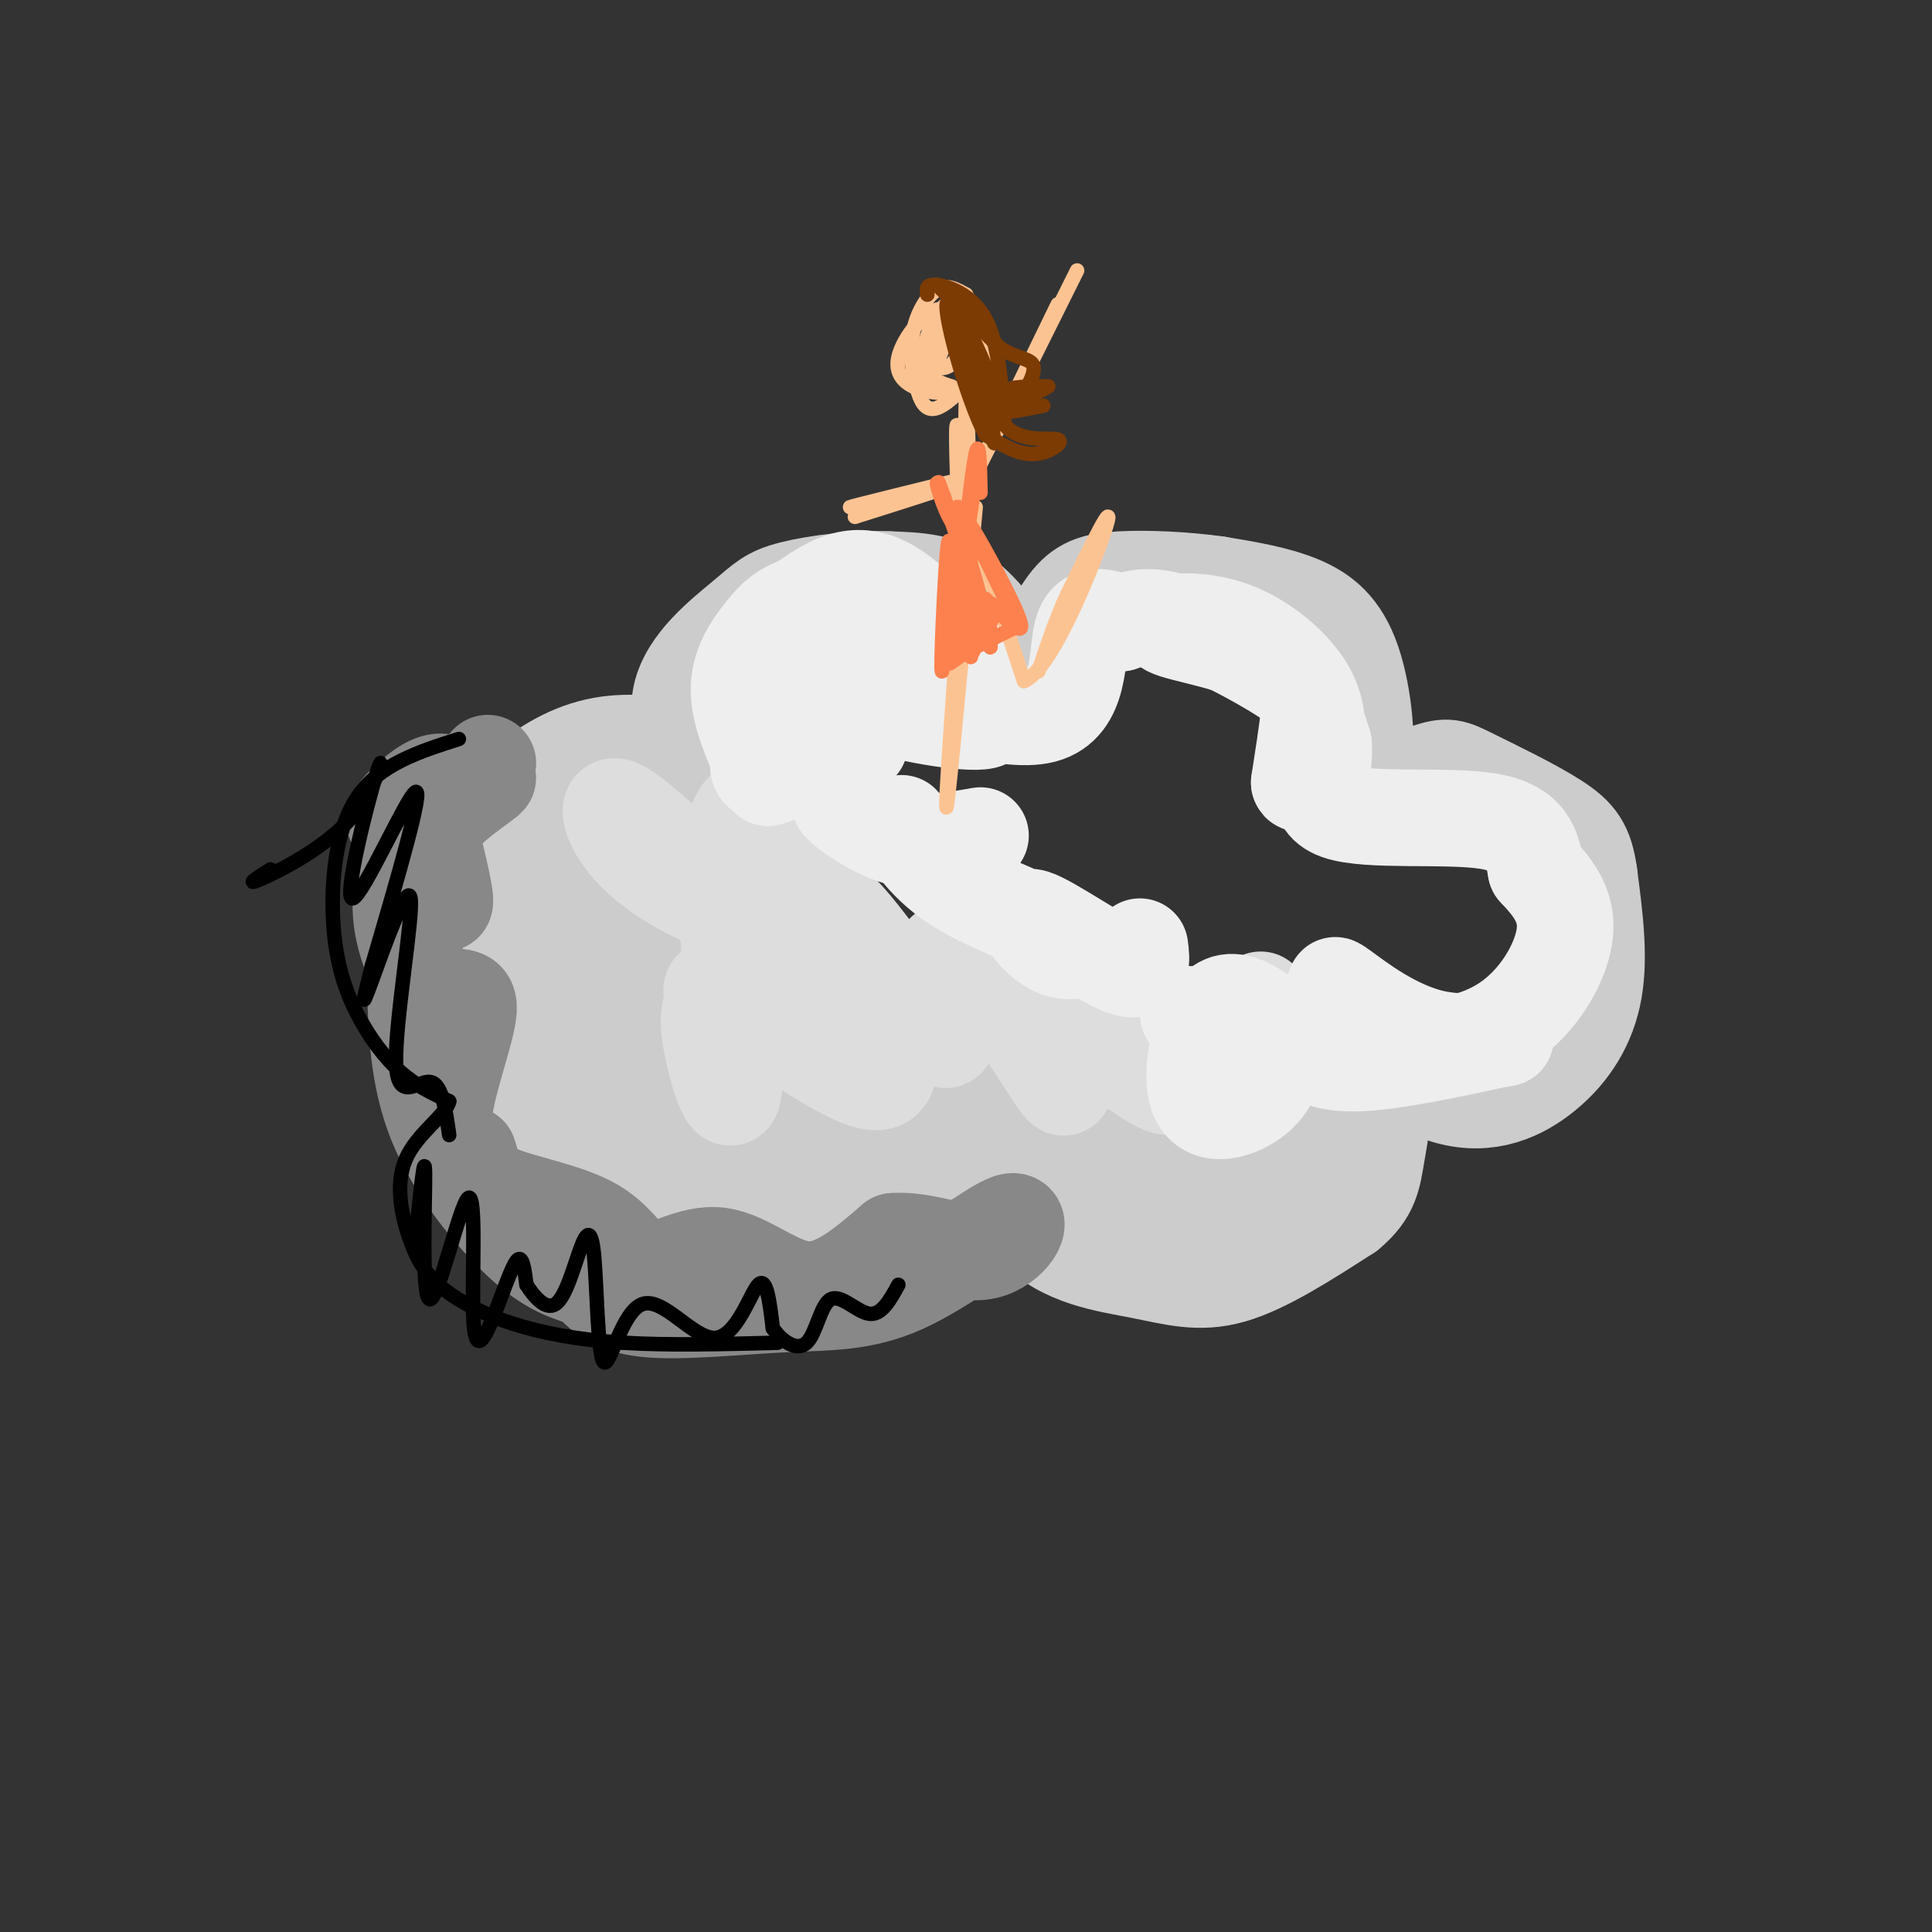 <svg viewBox='0 0 400 400' version='1.1' xmlns='http://www.w3.org/2000/svg' xmlns:xlink='http://www.w3.org/1999/xlink'><rect x="0" y="0" width="400" height="400" fill="#333333" stroke="none"/><g fill='none' stroke='rgb(204,204,204)' stroke-width='20' stroke-linecap='round' stroke-linejoin='round'><path d='M147,156c-6.871,-1.311 -13.742,-2.622 -20,-2c-6.258,0.622 -11.904,3.177 -18,8c-6.096,4.823 -12.641,11.914 -14,19c-1.359,7.086 2.469,14.167 9,17c6.531,2.833 15.766,1.416 25,0'/><path d='M129,198c5.340,-1.106 6.189,-3.871 2,-2c-4.189,1.871 -13.415,8.377 -18,13c-4.585,4.623 -4.528,7.363 -5,11c-0.472,3.637 -1.473,8.172 3,14c4.473,5.828 14.421,12.951 24,17c9.579,4.049 18.790,5.025 28,6'/><path d='M163,257c9.624,0.814 19.685,-0.150 26,-6c6.315,-5.850 8.886,-16.584 12,-16c3.114,0.584 6.773,12.486 13,19c6.227,6.514 15.023,7.638 22,9c6.977,1.362 12.136,2.960 19,1c6.864,-1.960 15.432,-7.480 24,-13'/><path d='M279,251c4.924,-3.999 5.232,-7.496 6,-12c0.768,-4.504 1.994,-10.015 0,-15c-1.994,-4.985 -7.208,-9.443 -5,-8c2.208,1.443 11.839,8.789 20,11c8.161,2.211 14.851,-0.712 20,-5c5.149,-4.288 8.757,-9.939 10,-17c1.243,-7.061 0.122,-15.530 -1,-24'/><path d='M329,181c-0.798,-5.705 -2.292,-7.968 -7,-11c-4.708,-3.032 -12.628,-6.832 -17,-9c-4.372,-2.168 -5.196,-2.705 -10,-1c-4.804,1.705 -13.588,5.653 -16,7c-2.412,1.347 1.549,0.093 3,-6c1.451,-6.093 0.391,-17.025 -2,-24c-2.391,-6.975 -6.112,-9.993 -11,-12c-4.888,-2.007 -10.944,-3.004 -17,-4'/><path d='M252,121c-6.601,-0.943 -14.603,-1.300 -20,-1c-5.397,0.300 -8.189,1.256 -11,5c-2.811,3.744 -5.641,10.277 -9,10c-3.359,-0.277 -7.245,-7.365 -12,-11c-4.755,-3.635 -10.377,-3.818 -16,-4'/><path d='M184,120c-6.630,-0.347 -15.204,0.787 -20,2c-4.796,1.213 -5.813,2.505 -10,6c-4.187,3.495 -11.545,9.195 -13,16c-1.455,6.805 2.993,14.717 3,16c0.007,1.283 -4.427,-4.062 -8,-5c-3.573,-0.938 -6.287,2.531 -9,6'/><path d='M127,161c-6.227,4.941 -17.296,14.295 -20,20c-2.704,5.705 2.956,7.762 8,9c5.044,1.238 9.470,1.658 13,1c3.530,-0.658 6.163,-2.393 2,-2c-4.163,0.393 -15.121,2.913 -22,2c-6.879,-0.913 -9.680,-5.261 -6,-6c3.680,-0.739 13.840,2.130 24,5'/><path d='M126,190c6.051,1.357 9.177,2.250 6,-2c-3.177,-4.250 -12.657,-13.644 -13,-14c-0.343,-0.356 8.452,8.324 12,12c3.548,3.676 1.848,2.346 -3,-1c-4.848,-3.346 -12.844,-8.709 -11,-9c1.844,-0.291 13.527,4.488 18,7c4.473,2.512 1.737,2.756 -1,3'/><path d='M134,186c-2.385,0.362 -7.846,-0.232 -10,-2c-2.154,-1.768 -1.000,-4.709 -2,3c-1.000,7.709 -4.154,26.069 -5,34c-0.846,7.931 0.617,5.432 5,4c4.383,-1.432 11.686,-1.797 14,-4c2.314,-2.203 -0.361,-6.242 -3,-9c-2.639,-2.758 -5.244,-4.234 -8,-4c-2.756,0.234 -5.665,2.178 -8,4c-2.335,1.822 -4.096,3.520 -1,8c3.096,4.480 11.048,11.740 19,19'/><path d='M135,239c5.813,3.566 10.846,2.983 14,2c3.154,-0.983 4.429,-2.364 6,-3c1.571,-0.636 3.438,-0.528 1,-3c-2.438,-2.472 -9.180,-7.525 -12,-8c-2.820,-0.475 -1.716,3.627 -1,6c0.716,2.373 1.046,3.016 4,5c2.954,1.984 8.533,5.307 13,7c4.467,1.693 7.821,1.755 7,-1c-0.821,-2.755 -5.818,-8.326 -1,-9c4.818,-0.674 19.451,3.549 26,4c6.549,0.451 5.014,-2.871 4,-6c-1.014,-3.129 -1.507,-6.064 -2,-9'/><path d='M194,224c5.335,1.233 19.673,8.816 27,11c7.327,2.184 7.642,-1.032 9,-4c1.358,-2.968 3.759,-5.688 4,-7c0.241,-1.312 -1.679,-1.217 -3,-1c-1.321,0.217 -2.045,0.556 -1,4c1.045,3.444 3.857,9.995 7,15c3.143,5.005 6.616,8.465 9,10c2.384,1.535 3.680,1.144 2,-2c-1.680,-3.144 -6.337,-9.041 -10,-12c-3.663,-2.959 -6.331,-2.979 -9,-3'/><path d='M229,235c-2.546,0.765 -4.409,4.179 0,9c4.409,4.821 15.092,11.050 21,14c5.908,2.950 7.043,2.619 6,-1c-1.043,-3.619 -4.263,-10.528 0,-15c4.263,-4.472 16.009,-6.508 20,-12c3.991,-5.492 0.228,-14.440 0,-14c-0.228,0.440 3.078,10.269 3,15c-0.078,4.731 -3.539,4.366 -7,4'/><path d='M272,235c-5.080,2.915 -14.281,8.201 -23,12c-8.719,3.799 -16.956,6.111 -24,3c-7.044,-3.111 -12.897,-11.645 -17,-16c-4.103,-4.355 -6.458,-4.530 -8,-4c-1.542,0.530 -2.271,1.765 -3,3'/></g>
<g fill='none' stroke='rgb(221,221,221)' stroke-width='20' stroke-linecap='round' stroke-linejoin='round'><path d='M172,178c-8.621,-8.684 -17.242,-17.367 -20,-6c-2.758,11.367 0.347,42.785 0,52c-0.347,9.215 -4.147,-3.774 -5,-10c-0.853,-6.226 1.241,-5.690 1,-7c-0.241,-1.310 -2.817,-4.464 4,0c6.817,4.464 23.028,16.548 29,17c5.972,0.452 1.706,-10.728 -3,-18c-4.706,-7.272 -9.853,-10.636 -15,-14'/><path d='M163,192c1.183,0.822 11.640,9.877 14,13c2.360,3.123 -3.379,0.313 -9,-8c-5.621,-8.313 -11.126,-22.130 -13,-25c-1.874,-2.870 -0.118,5.206 0,10c0.118,4.794 -1.401,6.306 -6,5c-4.599,-1.306 -12.277,-5.428 -17,-10c-4.723,-4.572 -6.492,-9.592 -5,-10c1.492,-0.408 6.246,3.796 11,8'/><path d='M138,175c5.530,6.412 13.854,18.440 20,25c6.146,6.560 10.112,7.650 11,2c0.888,-5.650 -1.304,-18.040 4,-14c5.304,4.040 18.104,24.511 22,27c3.896,2.489 -1.110,-13.003 0,-17c1.110,-3.997 8.337,3.501 14,11c5.663,7.499 9.761,15.000 11,16c1.239,1.000 -0.380,-4.500 -2,-10'/><path d='M218,215c-0.153,-2.118 0.465,-2.414 1,-3c0.535,-0.586 0.989,-1.464 6,2c5.011,3.464 14.580,11.269 17,11c2.420,-0.269 -2.310,-8.611 0,-10c2.310,-1.389 11.660,4.175 16,4c4.340,-0.175 3.670,-6.087 3,-12'/></g>
<g fill='none' stroke='rgb(238,238,238)' stroke-width='20' stroke-linecap='round' stroke-linejoin='round'><path d='M178,154c-8.632,3.561 -17.263,7.122 -20,6c-2.737,-1.122 0.421,-6.928 5,-8c4.579,-1.072 10.578,2.589 10,2c-0.578,-0.589 -7.732,-5.428 -10,-9c-2.268,-3.572 0.352,-5.878 3,-7c2.648,-1.122 5.324,-1.061 8,-1'/><path d='M174,137c8.833,2.286 26.917,8.500 30,11c3.083,2.500 -8.833,1.286 -18,-1c-9.167,-2.286 -15.583,-5.643 -22,-9'/><path d='M164,138c-0.294,-2.498 9.971,-4.244 16,-5c6.029,-0.756 7.822,-0.522 10,2c2.178,2.522 4.740,7.333 5,8c0.260,0.667 -1.783,-2.809 -1,-3c0.783,-0.191 4.391,2.905 8,6'/><path d='M202,146c1.850,1.263 2.475,1.421 3,1c0.525,-0.421 0.949,-1.421 -3,-7c-3.949,-5.579 -12.271,-15.737 -19,-19c-6.729,-3.263 -11.864,0.368 -17,4'/><path d='M166,125c-4.071,1.476 -5.750,3.167 -8,6c-2.250,2.833 -5.071,6.810 -5,12c0.071,5.190 3.036,11.595 6,18'/><path d='M159,161c4.785,-0.699 13.749,-11.447 17,-17c3.251,-5.553 0.789,-5.911 8,-3c7.211,2.911 24.095,9.091 32,7c7.905,-2.091 6.830,-12.455 8,-17c1.170,-4.545 4.585,-3.273 8,-2'/><path d='M232,129c2.708,-0.893 5.478,-2.126 12,0c6.522,2.126 16.794,7.611 22,11c5.206,3.389 5.344,4.683 5,8c-0.344,3.317 -1.172,8.659 -2,14'/><path d='M269,162c0.305,1.178 2.068,-2.876 3,-7c0.932,-4.124 1.034,-8.318 -2,-13c-3.034,-4.682 -9.205,-9.853 -16,-12c-6.795,-2.147 -14.214,-1.270 -12,0c2.214,1.270 14.061,2.934 21,7c6.939,4.066 8.969,10.533 11,17'/><path d='M274,154c0.655,5.798 -3.208,11.792 3,14c6.208,2.208 22.488,0.631 31,2c8.512,1.369 9.256,5.685 10,10'/><path d='M318,180c3.295,3.509 6.533,7.281 6,13c-0.533,5.719 -4.836,13.386 -11,18c-6.164,4.614 -14.190,6.175 -20,5c-5.810,-1.175 -9.405,-5.088 -13,-9'/><path d='M280,207c-3.282,-2.477 -4.987,-4.169 -2,-2c2.987,2.169 10.667,8.200 19,10c8.333,1.800 17.321,-0.631 14,0c-3.321,0.631 -18.949,4.323 -28,5c-9.051,0.677 -11.526,-1.662 -14,-4'/><path d='M269,216c-5.311,-3.547 -11.589,-10.415 -16,-8c-4.411,2.415 -6.957,14.112 -5,19c1.957,4.888 8.416,2.968 12,0c3.584,-2.968 4.292,-6.984 5,-11'/><path d='M265,216c1.000,-1.667 1.000,-0.333 1,1'/><path d='M236,196c0.401,3.005 0.802,6.009 -4,4c-4.802,-2.009 -14.809,-9.033 -18,-10c-3.191,-0.967 0.432,4.122 4,6c3.568,1.878 7.080,0.545 3,-2c-4.080,-2.545 -15.752,-6.300 -23,-11c-7.248,-4.700 -10.071,-10.343 -11,-12c-0.929,-1.657 0.035,0.671 1,3'/><path d='M188,174c-3.452,-1.762 -12.583,-7.667 -14,-8c-1.417,-0.333 4.881,4.905 11,7c6.119,2.095 12.060,1.048 18,0'/><path d='M246,210c0.000,0.000 0.100,0.100 0.1,0.1'/></g>
<g fill='none' stroke='rgb(136,136,136)' stroke-width='20' stroke-linecap='round' stroke-linejoin='round'><path d='M89,170c-3.069,5.651 -6.137,11.301 -6,18c0.137,6.699 3.480,14.445 7,17c3.520,2.555 7.217,-0.081 7,4c-0.217,4.081 -4.348,14.880 -5,21c-0.652,6.120 2.174,7.560 5,9'/><path d='M97,239c1.049,2.949 1.171,5.822 6,8c4.829,2.178 14.366,3.661 20,7c5.634,3.339 7.366,8.534 11,9c3.634,0.466 9.171,-3.798 15,-3c5.829,0.798 11.951,6.656 18,7c6.049,0.344 12.024,-4.828 18,-10'/><path d='M185,257c6.506,-0.533 13.772,3.133 19,2c5.228,-1.133 8.417,-7.066 5,-6c-3.417,1.066 -13.442,9.131 -22,13c-8.558,3.869 -15.650,3.542 -25,4c-9.350,0.458 -20.957,1.702 -28,1c-7.043,-0.702 -9.521,-3.351 -12,-6'/><path d='M122,265c-3.788,-1.425 -7.257,-1.987 -13,-7c-5.743,-5.013 -13.760,-14.476 -18,-24c-4.240,-9.524 -4.704,-19.110 -5,-29c-0.296,-9.890 -0.426,-20.086 1,-22c1.426,-1.914 4.407,4.453 5,4c0.593,-0.453 -1.204,-7.727 -3,-15'/><path d='M89,172c3.044,-5.178 12.156,-10.622 12,-11c-0.156,-0.378 -9.578,4.311 -19,9'/><path d='M82,170c-1.889,-0.156 2.889,-5.044 6,-7c3.111,-1.956 4.556,-0.978 6,0'/><path d='M97,163c0.000,0.000 4.000,-5.000 4,-5'/></g>
<g fill='none' stroke='rgb(0,0,0)' stroke-width='3' stroke-linecap='round' stroke-linejoin='round'><path d='M95,153c-8.214,2.617 -16.427,5.234 -21,12c-4.573,6.766 -5.504,17.679 -5,26c0.504,8.321 2.443,14.048 5,19c2.557,4.952 5.730,9.129 9,12c3.270,2.871 6.635,4.435 10,6'/><path d='M93,228c-0.480,2.751 -6.681,6.629 -9,12c-2.319,5.371 -0.757,12.235 1,17c1.757,4.765 3.708,7.432 7,10c3.292,2.568 7.925,5.038 14,7c6.075,1.962 13.593,3.418 23,4c9.407,0.582 20.704,0.291 32,0'/><path d=''/><path d='M86,257c0.973,-9.695 1.945,-19.389 2,-14c0.055,5.389 -0.809,25.862 1,26c1.809,0.138 6.291,-20.060 8,-21c1.709,-0.940 0.644,17.377 1,25c0.356,7.623 2.134,4.552 4,0c1.866,-4.552 3.819,-10.586 5,-12c1.181,-1.414 1.591,1.793 2,5'/><path d='M109,266c1.410,2.250 3.936,5.376 6,4c2.064,-1.376 3.665,-7.253 5,-11c1.335,-3.747 2.402,-5.364 3,1c0.598,6.364 0.727,20.708 2,22c1.273,1.292 3.692,-10.468 8,-12c4.308,-1.532 10.506,7.164 15,7c4.494,-0.164 7.284,-9.190 9,-11c1.716,-1.810 2.358,3.595 3,9'/><path d='M160,275c1.855,2.684 4.992,4.895 7,3c2.008,-1.895 2.887,-7.895 5,-9c2.113,-1.105 5.461,2.684 8,3c2.539,0.316 4.270,-2.842 6,-6'/><path d='M56,180c-2.773,1.771 -5.546,3.542 -2,2c3.546,-1.542 13.412,-6.397 19,-13c5.588,-6.603 6.900,-14.956 5,-9c-1.900,5.956 -7.012,26.219 -5,26c2.012,-0.219 11.146,-20.920 13,-22c1.854,-1.080 -3.573,17.460 -9,36'/><path d='M77,200c-1.953,7.825 -2.335,9.387 0,3c2.335,-6.387 7.389,-20.722 8,-17c0.611,3.722 -3.220,25.502 -3,34c0.220,8.498 4.491,3.714 7,4c2.509,0.286 3.254,5.643 4,11'/></g>
<g fill='none' stroke='rgb(252,195,146)' stroke-width='3' stroke-linecap='round' stroke-linejoin='round'><path d='M202,105c-2.750,29.750 -5.500,59.500 -6,62c-0.500,2.500 1.250,-22.250 3,-47'/><path d='M199,120c0.156,-11.978 -0.956,-18.422 1,-14c1.956,4.422 6.978,19.711 12,35'/><path d='M212,141c6.000,-2.289 15.000,-25.511 17,-32c2.000,-6.489 -3.000,3.756 -8,14'/><path d='M221,123c-2.333,5.000 -4.167,10.500 -6,16'/><path d='M200,103c-0.933,-9.022 -1.867,-18.044 -2,-14c-0.133,4.044 0.533,21.156 1,22c0.467,0.844 0.733,-14.578 1,-30'/><path d='M200,81c0.378,2.578 0.822,24.022 1,31c0.178,6.978 0.089,-0.511 0,-8'/><path d='M197,80c-2.092,-0.601 -4.184,-1.202 -5,-4c-0.816,-2.798 -0.358,-7.792 2,-10c2.358,-2.208 6.614,-1.629 9,0c2.386,1.629 2.902,4.308 1,8c-1.902,3.692 -6.222,8.395 -9,10c-2.778,1.605 -4.013,0.111 -5,-3c-0.987,-3.111 -1.727,-7.837 -1,-12c0.727,-4.163 2.922,-7.761 5,-9c2.078,-1.239 4.039,-0.120 6,1'/><path d='M200,61c1.857,3.476 3.501,11.667 2,16c-1.501,4.333 -6.147,4.807 -10,4c-3.853,-0.807 -6.912,-2.894 -6,-7c0.912,-4.106 5.796,-10.231 9,-10c3.204,0.231 4.729,6.819 5,11c0.271,4.181 -0.711,5.956 -3,6c-2.289,0.044 -5.886,-1.642 -6,-6c-0.114,-4.358 3.253,-11.388 5,-12c1.747,-0.612 1.873,5.194 2,11'/><path d='M198,74c-1.049,2.522 -4.672,3.326 -5,0c-0.328,-3.326 2.639,-10.781 3,-10c0.361,0.781 -1.883,9.797 -2,10c-0.117,0.203 1.891,-8.407 2,-9c0.109,-0.593 -1.683,6.831 -2,9c-0.317,2.169 0.842,-0.915 2,-4'/><path d='M202,98c8.500,-17.500 17.000,-35.000 17,-35c0.000,0.000 -8.500,17.500 -17,35'/><path d='M202,98c0.667,-1.167 10.833,-21.583 21,-42'/><path d='M200,99c-11.833,2.917 -23.667,5.833 -24,6c-0.333,0.167 10.833,-2.417 22,-5'/><path d='M198,100c0.167,0.333 -10.417,3.667 -21,7'/></g>
<g fill='none' stroke='rgb(252,129,78)' stroke-width='3' stroke-linecap='round' stroke-linejoin='round'><path d='M197,118c-0.244,-4.600 -0.489,-9.200 -1,-3c-0.511,6.200 -1.289,23.200 -1,24c0.289,0.800 1.644,-14.600 3,-30'/><path d='M198,109c-0.214,3.536 -2.250,27.375 -2,28c0.250,0.625 2.786,-21.964 4,-26c1.214,-4.036 1.107,10.482 1,25'/><path d='M201,136c-0.522,-2.550 -2.325,-21.426 -1,-21c1.325,0.426 5.780,20.153 5,19c-0.780,-1.153 -6.794,-23.187 -7,-28c-0.206,-4.813 5.397,7.593 11,20'/><path d='M209,126c-0.786,-1.929 -8.250,-16.750 -8,-17c0.250,-0.250 8.214,14.071 10,19c1.786,4.929 -2.607,0.464 -7,-4'/><path d='M204,124c-0.226,2.786 2.708,11.750 1,7c-1.708,-4.750 -8.060,-23.214 -10,-29c-1.940,-5.786 0.530,1.107 3,8'/><path d='M198,110c-0.631,-1.702 -3.708,-9.958 -4,-10c-0.292,-0.042 2.202,8.131 4,9c1.798,0.869 2.899,-5.565 4,-12'/><path d='M202,97c0.060,2.417 -1.792,14.458 -2,14c-0.208,-0.458 1.226,-13.417 2,-17c0.774,-3.583 0.887,2.208 1,8'/><path d='M199,135c-0.162,-7.246 -0.324,-14.492 0,-13c0.324,1.492 1.134,11.723 2,13c0.866,1.277 1.789,-6.400 3,-9c1.211,-2.600 2.711,-0.123 1,3c-1.711,3.123 -6.632,6.892 -8,8c-1.368,1.108 0.816,-0.446 3,-2'/><path d='M200,135c2.167,-1.167 6.083,-3.083 10,-5'/></g>
<g fill='none' stroke='rgb(124,59,2)' stroke-width='3' stroke-linecap='round' stroke-linejoin='round'><path d='M192,61c-0.178,-1.133 -0.356,-2.267 2,-2c2.356,0.267 7.244,1.933 10,7c2.756,5.067 3.378,13.533 4,22'/><path d='M208,88c3.286,3.857 9.500,2.500 11,3c1.500,0.500 -1.714,2.857 -5,3c-3.286,0.143 -6.643,-1.929 -10,-4'/><path d='M204,90c-3.821,-7.381 -8.375,-23.833 -8,-27c0.375,-3.167 5.679,6.952 8,13c2.321,6.048 1.661,8.024 1,10'/><path d='M205,86c0.614,3.994 1.649,8.978 0,3c-1.649,-5.978 -5.982,-22.917 -6,-24c-0.018,-1.083 4.281,13.691 6,19c1.719,5.309 0.860,1.155 0,-3'/><path d='M194,59c0.000,0.000 13.000,13.000 13,13'/><path d='M207,72c3.778,2.464 6.724,2.124 7,4c0.276,1.876 -2.118,5.967 -4,7c-1.882,1.033 -3.252,-0.990 -2,-2c1.252,-1.010 5.126,-1.005 9,-1'/><path d='M217,80c-1.222,1.000 -8.778,4.000 -10,5c-1.222,1.000 3.889,0.000 9,-1'/></g>
</svg>